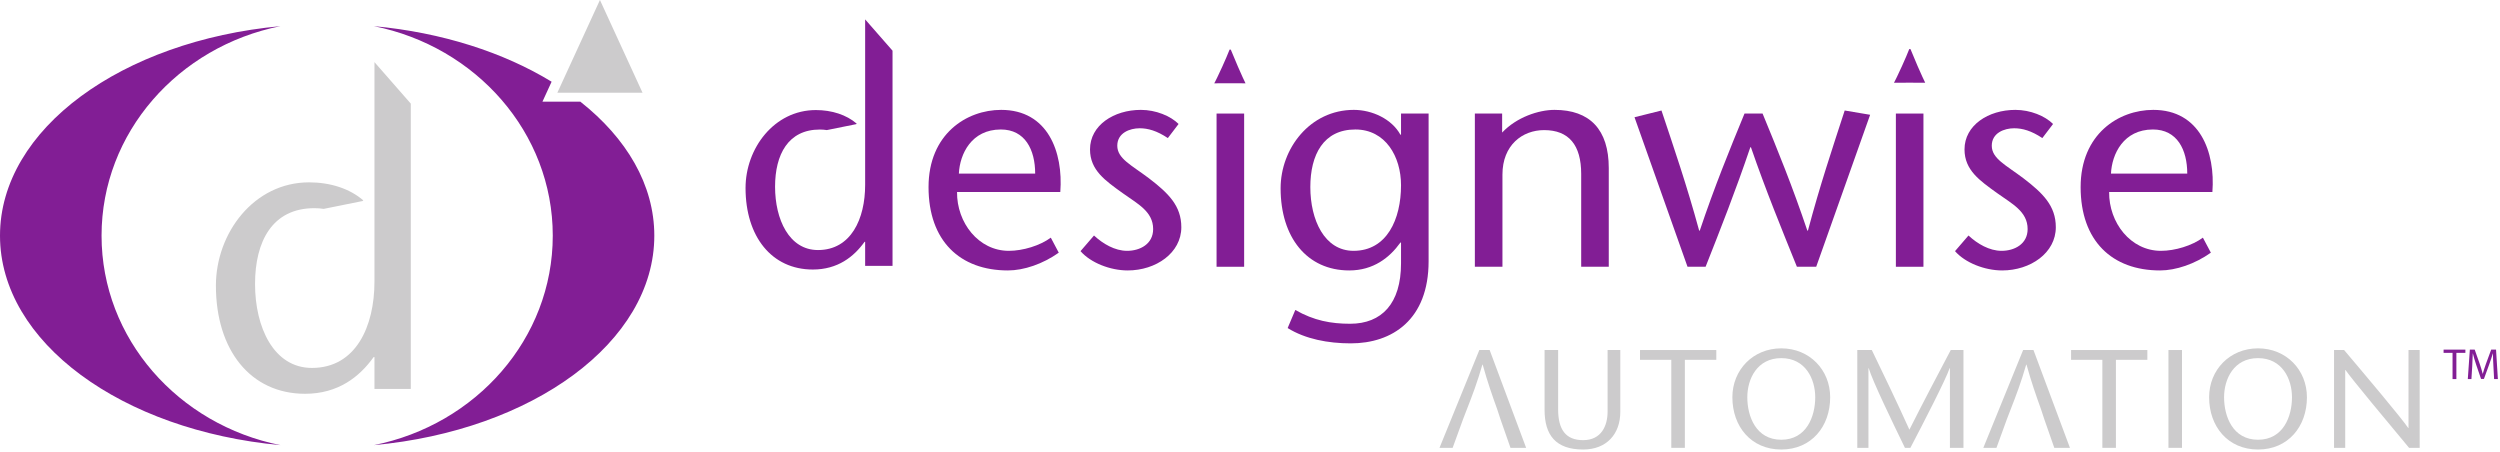 <svg width="481" height="87" viewBox="0 0 481 87" fill="none" xmlns="http://www.w3.org/2000/svg">
<path d="M286.61 67.345H284.623L276.959 86.165H279.487L281.503 80.628L282.23 78.745C283.251 76.136 284.246 73.529 285.214 70.144H285.266C286.206 73.529 287.123 76.136 288.063 78.745L288.68 80.628L290.618 86.165H293.628L286.61 67.345Z" fill="#CCCBCC"/>
<path d="M299.784 67.345V78.745C299.784 82.643 301.235 84.685 304.596 84.685C308.117 84.685 309.3 81.891 309.3 79.201V67.345H311.745V79.255C311.745 83.476 309.139 86.487 304.596 86.487C299.3 86.487 297.175 83.69 297.175 78.851V67.345H299.784Z" fill="#CCCBCC"/>
<path d="M321.558 86.165V69.231H315.538V67.345H330.217V69.231H324.167V86.165H321.558Z" fill="#CCCBCC"/>
<path d="M333.309 76.433C333.309 71.164 337.287 67.022 342.717 67.022C348.147 67.022 352.126 71.164 352.126 76.433C352.126 82.052 348.525 86.487 342.717 86.487C336.91 86.487 333.309 82.052 333.309 76.433ZM349.251 76.433C349.251 72.911 347.369 68.904 342.717 68.904C338.066 68.904 336.183 72.911 336.183 76.433C336.183 80.115 337.85 84.605 342.717 84.605C347.582 84.605 349.251 80.115 349.251 76.433Z" fill="#CCCBCC"/>
<path d="M377.771 86.165H375.164V70.843H375.11C374.358 73.048 370.084 81.352 367.558 86.165H366.508C364.17 81.352 360.271 73.316 359.544 70.843H359.49V86.165H357.342V67.345H360.136C362.555 72.347 364.975 77.376 367.368 82.671C370.03 77.376 372.691 72.347 375.326 67.345H377.771V86.165Z" fill="#CCCBCC"/>
<path d="M391.24 67.345H389.251L381.59 86.165H384.118L386.134 80.628L386.858 78.745C387.881 76.136 388.875 73.529 389.842 70.144H389.896C390.836 73.529 391.751 76.136 392.694 78.745L393.311 80.628L395.246 86.165H398.257L391.24 67.345Z" fill="#CCCBCC"/>
<path d="M404.495 86.165V69.231H398.475V67.345H413.151V69.231H407.104V86.165H404.495Z" fill="#CCCBCC"/>
<path d="M417.211 86.165H419.817V67.345H417.211V86.165Z" fill="#CCCBCC"/>
<path d="M425.035 76.433C425.035 71.164 429.014 67.022 434.443 67.022C439.872 67.022 443.853 71.164 443.853 76.433C443.853 82.052 440.251 86.487 434.443 86.487C428.639 86.487 425.035 82.052 425.035 76.433ZM440.978 76.433C440.978 72.911 439.094 68.904 434.443 68.904C429.792 68.904 427.913 72.911 427.913 76.433C427.913 80.115 429.579 84.605 434.443 84.605C439.311 84.605 440.978 80.115 440.978 76.433Z" fill="#CCCBCC"/>
<path d="M465.547 86.165H463.506C459.42 81.272 452.402 72.832 451.274 71.191H451.219V86.165H449.068V67.345H451.006C455.144 72.24 462.082 80.467 463.344 82.347H463.396V67.345H465.547V86.165Z" fill="#CCCBCC"/>
<path d="M166.454 3.731C166.454 3.731 166.454 32.631 166.454 35.58C166.454 42.08 163.761 48.109 157.379 48.109C151.817 48.109 149.123 42.197 149.123 35.931C149.123 29.724 151.642 24.924 157.731 24.924C158.202 24.924 158.649 24.959 159.083 25.028L164.735 23.888L164.831 23.79C162.865 22.088 160.041 21.176 156.967 21.176C148.949 21.176 143.443 28.554 143.443 36.166C143.443 45.53 148.481 51.858 156.383 51.858C161.185 51.858 164.289 49.395 166.338 46.528H166.454V51.156H171.723V13.634V9.753L166.454 3.731Z" fill="#821E95"/>
<path d="M184.134 36.941C184.075 42.836 188.261 48.26 194.097 48.26C196.81 48.26 200.111 47.257 202.174 45.724L203.706 48.614C200.642 50.793 196.986 52.033 193.921 52.033C184.723 52.033 178.651 46.374 178.651 35.997C178.651 25.798 185.962 21.141 192.623 21.141C201.585 21.141 204.591 29.218 204.002 36.941H184.134ZM199.167 33.402C199.167 28.805 197.222 24.913 192.565 24.913C186.905 24.913 184.665 29.631 184.487 33.402H199.167Z" fill="#821E95"/>
<path d="M224.693 26.565C222.57 25.15 220.862 24.678 219.271 24.678C217.383 24.678 214.966 25.562 214.966 28.038C214.966 30.514 217.678 31.752 221.039 34.288C224.811 37.176 227.287 39.593 227.287 43.721C227.287 48.672 222.395 52.033 216.971 52.033C213.61 52.033 209.838 50.56 207.893 48.32L210.486 45.312C212.195 46.902 214.495 48.26 216.853 48.26C219.329 48.26 221.865 46.962 221.865 44.074C221.865 40.656 218.798 39.181 216.027 37.176C212.667 34.76 209.719 32.755 209.719 28.747C209.719 24.09 214.318 21.141 219.506 21.141C222.395 21.141 225.225 22.32 226.758 23.853L224.693 26.565Z" fill="#821E95"/>
<path d="M234.067 51.325H239.373V21.848H234.067V51.325Z" fill="#821E95"/>
<path d="M274.863 50.264C274.863 61.525 267.847 66.064 259.889 66.064C255.527 66.064 251.162 65.238 247.743 63.117L249.217 59.637C252.814 61.699 256.115 62.29 259.771 62.29C265.845 62.29 269.558 58.399 269.558 50.676V46.669H269.438C267.375 49.557 264.251 52.033 259.594 52.033C251.459 52.033 246.389 45.666 246.389 36.233C246.389 28.569 252.047 21.14 260.478 21.14C264.017 21.14 267.79 22.91 269.438 25.916H269.558V21.847H274.863V50.264ZM269.558 35.643C269.558 30.102 266.55 24.913 260.771 24.913C254.642 24.913 252.107 29.749 252.107 35.997C252.107 42.303 254.818 48.259 260.421 48.259C266.845 48.259 269.558 42.186 269.558 35.643Z" fill="#821E95"/>
<path d="M289.011 25.505C291.781 22.557 296.027 21.141 299.092 21.141C305.872 21.141 309.527 24.913 309.527 32.343V51.325H304.221V33.462C304.221 27.921 301.863 25.032 297.089 25.032C292.901 25.032 289.071 27.921 289.071 33.58V51.325H283.763V21.848H289.011V25.505Z" fill="#821E95"/>
<path d="M339.12 21.848C342.011 28.864 344.899 35.94 347.73 44.369H347.847C350.147 35.702 352.563 28.509 354.92 21.26L359.814 22.085L349.438 51.325H345.724C342.776 44.014 339.768 36.705 336.88 28.333H336.763C333.932 36.705 331.044 44.014 328.156 51.325H324.678L314.48 22.557L319.667 21.26C322.084 28.509 324.56 35.702 326.918 44.369H327.038C329.866 35.94 332.754 28.864 335.644 21.848H339.12Z" fill="#821E95"/>
<path d="M364.766 51.325H370.071V21.848H364.766V51.325Z" fill="#821E95"/>
<path d="M392.946 26.565C390.823 25.15 389.113 24.678 387.522 24.678C385.637 24.678 383.217 25.562 383.217 28.038C383.217 30.514 385.93 31.752 389.29 34.288C393.063 37.176 395.539 39.593 395.539 43.721C395.539 48.672 390.647 52.033 385.222 52.033C381.863 52.033 378.09 50.56 376.145 48.32L378.738 45.312C380.446 46.902 382.746 48.26 385.105 48.26C387.582 48.26 390.115 46.962 390.115 44.074C390.115 40.656 387.05 39.181 384.279 37.176C380.921 34.76 377.973 32.755 377.973 28.747C377.973 24.09 382.569 21.141 387.759 21.141C390.647 21.141 393.475 22.32 395.009 23.853L392.946 26.565Z" fill="#821E95"/>
<path d="M405.797 36.941C405.737 42.836 409.923 48.26 415.76 48.26C418.472 48.26 421.773 47.257 423.836 45.724L425.371 48.614C422.303 50.793 418.648 52.033 415.584 52.033C406.385 52.033 400.313 46.374 400.313 35.997C400.313 25.798 407.623 21.141 414.287 21.141C423.248 21.141 426.253 29.218 425.664 36.941H405.797ZM420.828 33.402C420.828 28.805 418.883 24.913 414.227 24.913C408.568 24.913 406.325 29.631 406.151 33.402H420.828Z" fill="#821E95"/>
<path d="M234.214 14.864C234.51 14.254 234.831 13.569 235.176 12.804C235.76 11.514 236.227 10.426 236.57 9.544H236.684H236.802C237.148 10.417 237.604 11.502 238.167 12.793C238.502 13.562 238.807 14.252 239.086 14.864L239.638 16.03C239.484 16.009 233.732 16.009 233.619 16.03C233.651 15.986 233.706 15.888 233.784 15.73C233.863 15.574 234.008 15.288 234.214 14.864Z" fill="#821E95"/>
<path d="M364.987 14.757C365.281 14.148 365.601 13.462 365.948 12.697C366.535 11.408 366.997 10.321 367.341 9.437H367.456H367.573C367.92 10.312 368.375 11.396 368.937 12.688C369.273 13.454 369.581 14.145 369.86 14.757L370.412 15.924C370.256 15.902 364.503 15.902 364.391 15.924C364.423 15.881 364.477 15.781 364.557 15.624C364.636 15.468 364.781 15.181 364.987 14.757Z" fill="#821E95"/>
<path d="M19.539 45.338C19.539 25.51 34.303 8.957 53.964 5.03C23.457 7.852 0 24.819 0 45.338C0 65.861 23.465 82.831 53.981 85.647C34.312 81.728 19.539 65.176 19.539 45.338Z" fill="#821E95"/>
<path d="M72.046 11.953C72.046 11.953 72.046 50.272 72.046 54.181C72.046 62.798 68.479 70.79 60.015 70.79C52.64 70.79 49.07 62.953 49.07 54.645C49.07 46.414 52.408 40.052 60.483 40.052C61.106 40.052 61.7 40.098 62.275 40.189L69.77 38.677L69.895 38.552C67.289 36.289 63.546 35.084 59.47 35.084C48.838 35.084 41.54 44.862 41.54 54.956C41.54 67.374 48.218 75.764 58.695 75.764C65.063 75.764 69.178 72.498 71.893 68.694H72.046V74.835H79.035V19.936L72.046 11.953Z" fill="#CCCBCC"/>
<path d="M471.869 67.89H470.145V67.267H474.341V67.89H472.607V72.936H471.869V67.89Z" fill="#821E95"/>
<path d="M479.733 70.447C479.691 69.656 479.641 68.696 479.641 67.999H479.623C479.422 68.655 479.195 69.37 478.909 70.152L477.907 72.902H477.353L476.427 70.203C476.158 69.395 475.939 68.672 475.779 67.999H475.762C475.746 68.706 475.705 69.647 475.653 70.506L475.502 72.936H474.805L475.199 67.267H476.133L477.099 70.01C477.335 70.707 477.521 71.33 477.671 71.918H477.689C477.841 71.346 478.042 70.725 478.294 70.01L479.305 67.267H480.238L480.591 72.936H479.867L479.733 70.447Z" fill="#821E95"/>
<path d="M111.664 19.565H104.365L106.129 15.722C96.913 10.097 85.079 6.246 71.928 5.03C91.588 8.958 106.352 25.51 106.352 45.338C106.352 65.176 91.58 81.728 71.911 85.647C102.425 82.831 125.89 65.861 125.89 45.338C125.89 35.555 120.55 26.583 111.664 19.565Z" fill="#821E95"/>
<path d="M107.233 17.842L115.429 -0.002L123.624 17.842H107.233Z" fill="#CCCBCC"/>
</svg>
